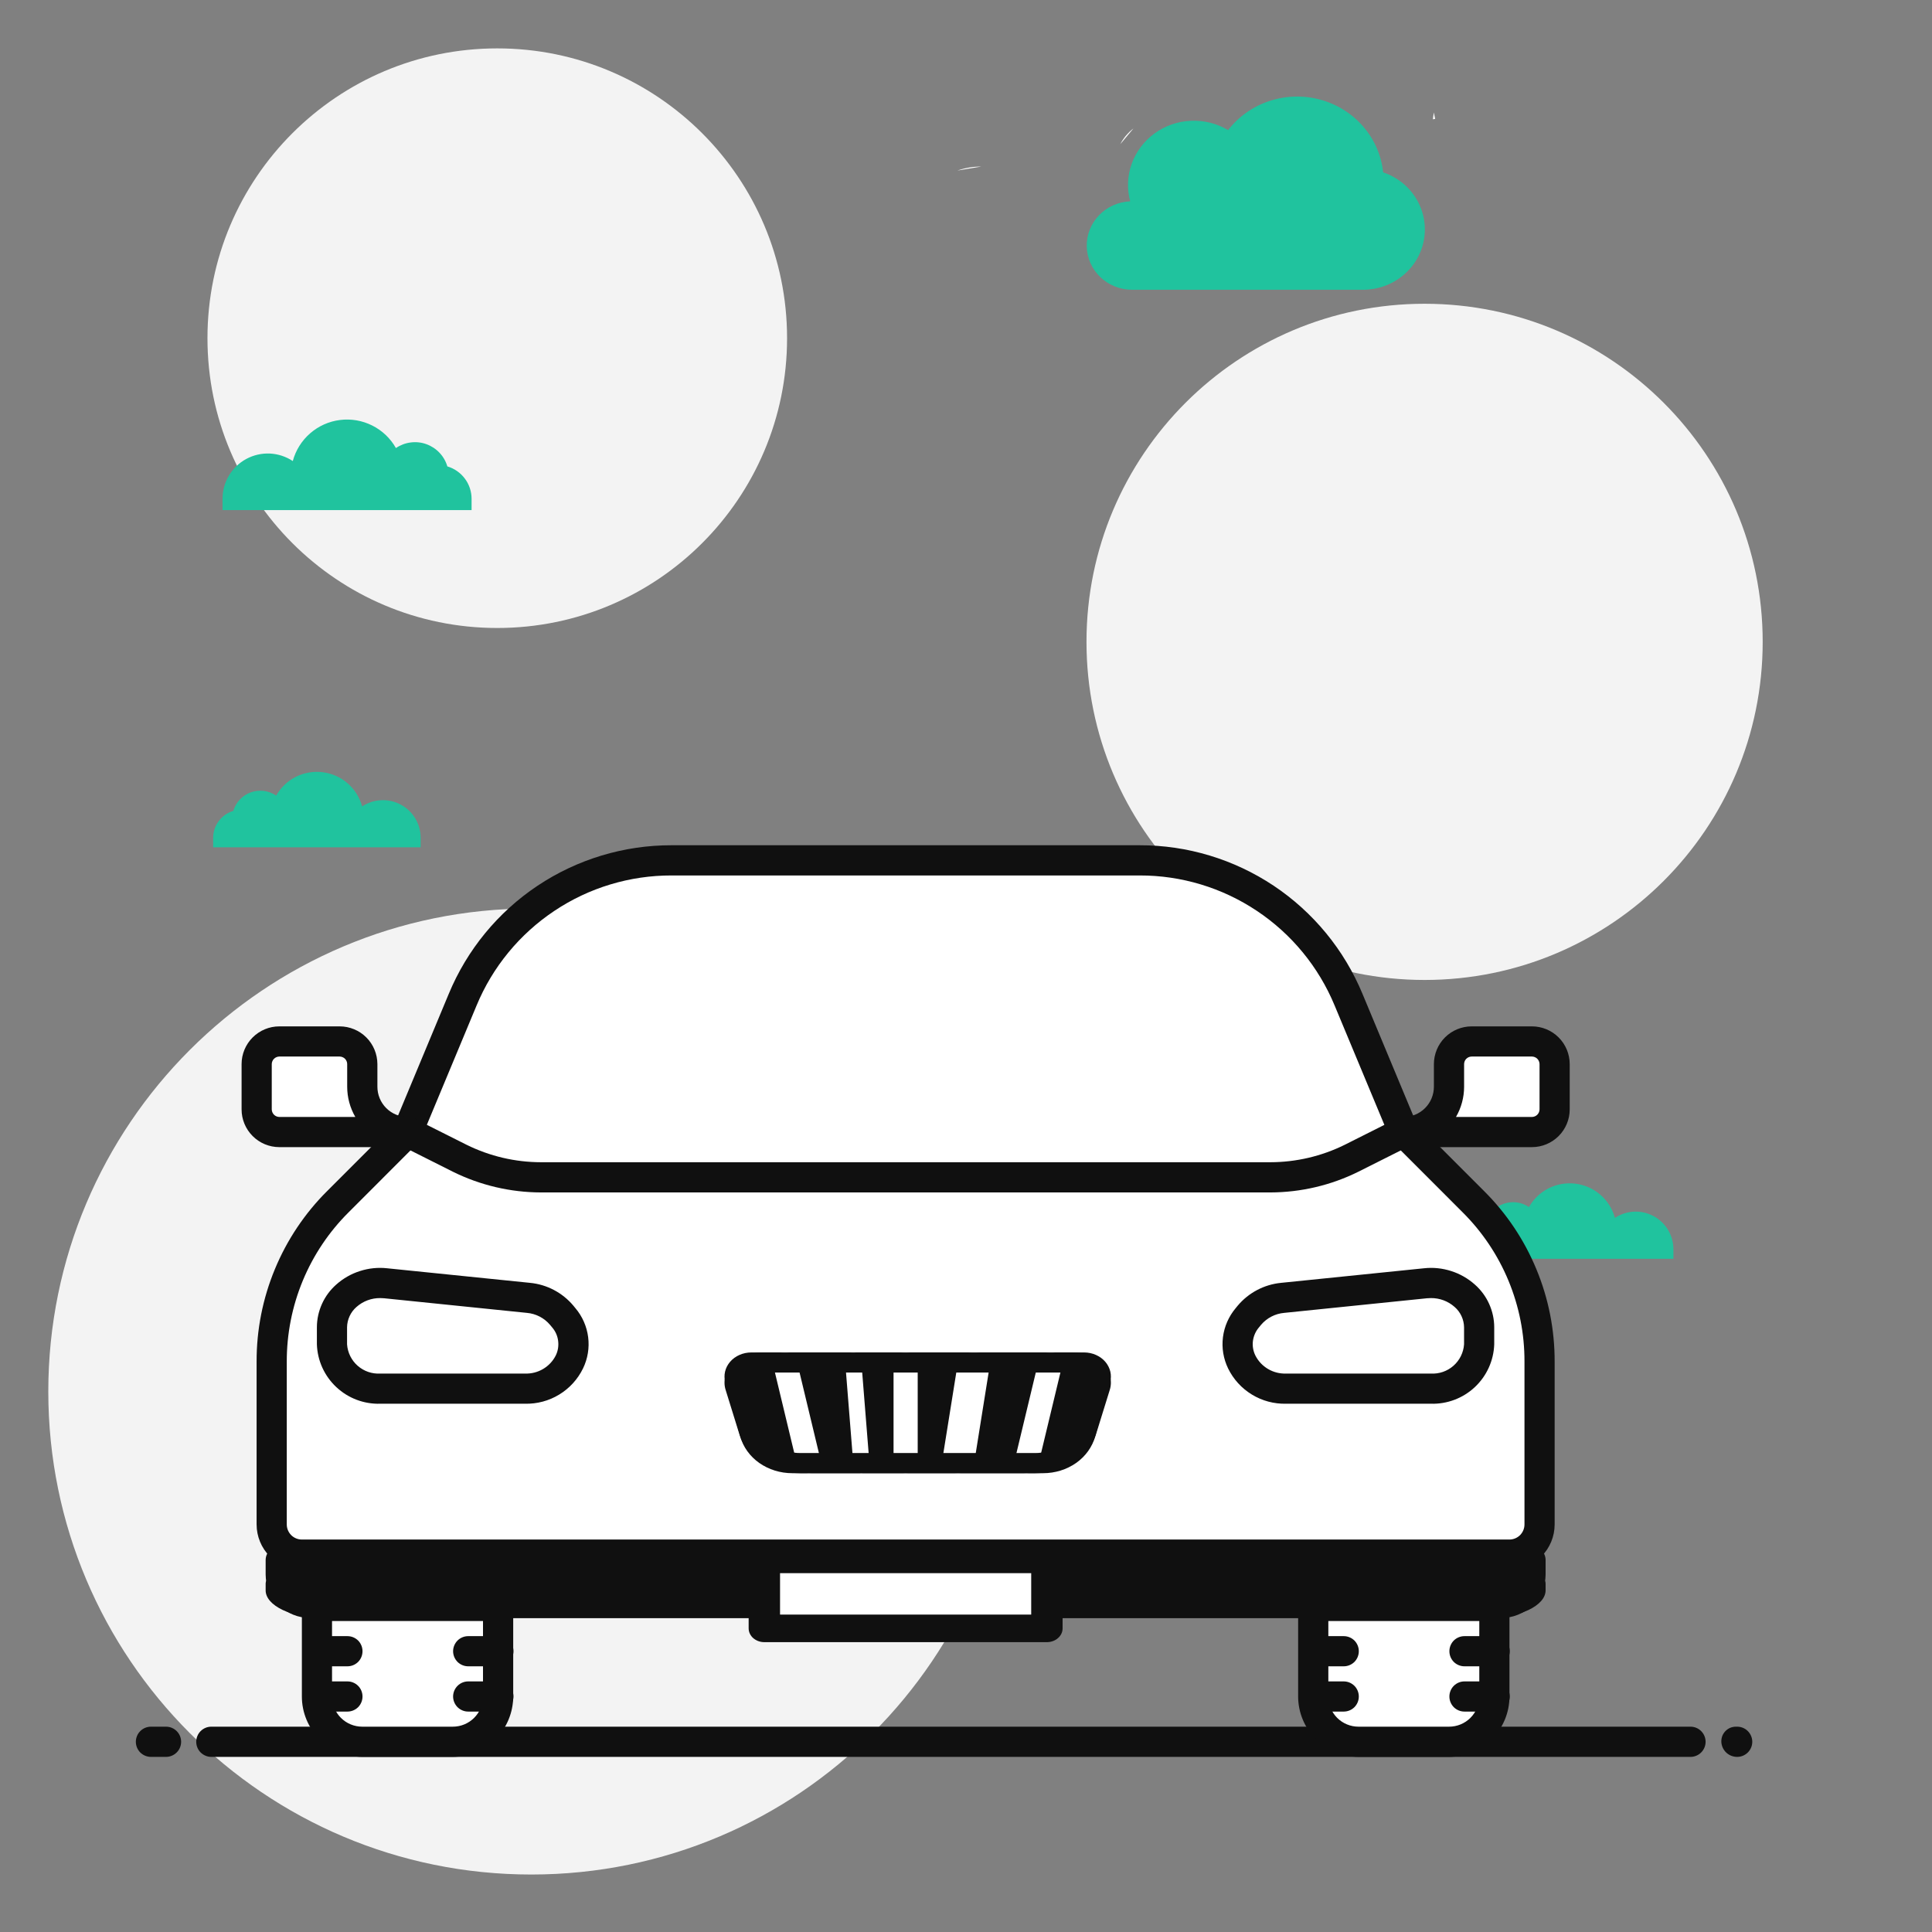 <svg width="44" height="44" viewBox="0 0 44 44" fill="none" xmlns="http://www.w3.org/2000/svg">
<rect x="0" y="0" width="44" height="44" fill="#808080" stroke="none"/>
<path d="M32.444 22.318C36.697 22.318 40.144 18.87 40.144 14.618C40.144 10.365 36.697 6.918 32.444 6.918C28.192 6.918 24.744 10.365 24.744 14.618C24.744 18.87 28.192 22.318 32.444 22.318Z" fill="#F3F3F3"/>
<path d="M11.325 14.302C14.97 14.302 17.925 11.347 17.925 7.702C17.925 4.056 14.97 1.102 11.325 1.102C7.68 1.102 4.725 4.056 4.725 7.702C4.725 11.347 7.68 14.302 11.325 14.302Z" fill="#F3F3F3"/>
<path d="M12.1 42.691C18.175 42.691 23.1 37.767 23.1 31.691C23.1 25.616 18.175 20.691 12.1 20.691C6.024 20.691 1.1 25.616 1.1 31.691C1.1 37.767 6.024 42.691 12.1 42.691Z" fill="#F3F3F3"/>
<path d="M38.5 40.012H4.812C4.721 40.012 4.634 39.975 4.569 39.911C4.505 39.847 4.469 39.759 4.469 39.668C4.469 39.577 4.505 39.489 4.569 39.425C4.634 39.36 4.721 39.324 4.812 39.324H38.5C38.591 39.324 38.679 39.36 38.743 39.425C38.807 39.489 38.844 39.577 38.844 39.668C38.844 39.759 38.807 39.847 38.743 39.911C38.679 39.975 38.591 40.012 38.5 40.012Z" fill="#101010"/>
<path d="M3.781 40.012H3.438C3.346 40.012 3.259 39.975 3.194 39.911C3.13 39.847 3.094 39.759 3.094 39.668C3.094 39.577 3.13 39.489 3.194 39.425C3.259 39.36 3.346 39.324 3.438 39.324H3.781C3.872 39.324 3.96 39.36 4.024 39.425C4.089 39.489 4.125 39.577 4.125 39.668C4.125 39.759 4.089 39.847 4.024 39.911C3.96 39.975 3.872 40.012 3.781 40.012Z" fill="#101010"/>
<path d="M39.563 40.012C39.47 40.012 39.38 39.977 39.313 39.913C39.246 39.849 39.206 39.761 39.202 39.668C39.201 39.624 39.208 39.58 39.223 39.538C39.239 39.497 39.263 39.459 39.293 39.427C39.324 39.395 39.36 39.369 39.401 39.351C39.442 39.334 39.485 39.325 39.53 39.324H39.563C39.654 39.324 39.742 39.36 39.806 39.425C39.87 39.489 39.907 39.577 39.907 39.668C39.907 39.759 39.87 39.847 39.806 39.911C39.742 39.975 39.654 40.012 39.563 40.012Z" fill="#101010"/>
<path d="M22.348 3.793C22.163 3.793 21.98 3.823 21.805 3.884L22.348 3.793Z" fill="white"/>
<path d="M27.59 3.885C27.414 3.824 27.229 3.793 27.042 3.793L27.59 3.885Z" fill="white"/>
<path d="M25.813 2.926C25.689 3.022 25.586 3.145 25.513 3.284L25.813 2.926Z" fill="white"/>
<path d="M25.739 4.585C25.663 4.303 25.675 4.005 25.774 3.729C25.873 3.454 26.054 3.214 26.293 3.039C26.533 2.865 26.821 2.764 27.119 2.751C27.418 2.737 27.714 2.811 27.969 2.963C28.208 2.655 28.536 2.424 28.911 2.3C29.285 2.177 29.69 2.166 30.071 2.27C30.452 2.374 30.792 2.587 31.047 2.883C31.302 3.178 31.46 3.541 31.5 3.925C31.815 4.031 32.082 4.243 32.252 4.522C32.422 4.802 32.486 5.131 32.431 5.452C32.376 5.773 32.206 6.064 31.951 6.274C31.697 6.484 31.375 6.599 31.042 6.599L25.783 6.599C25.513 6.599 25.253 6.496 25.06 6.312C24.867 6.127 24.756 5.877 24.75 5.613C24.744 5.349 24.845 5.094 25.03 4.902C25.215 4.71 25.469 4.596 25.739 4.585Z" fill="#20C39E"/>
<path d="M32.685 2.708C32.673 2.661 32.665 2.611 32.656 2.562C32.646 2.613 32.639 2.664 32.633 2.716C32.651 2.714 32.667 2.709 32.685 2.708Z" fill="white"/>
<path d="M10.188 10.622C10.154 10.506 10.093 10.399 10.009 10.311C9.926 10.223 9.823 10.156 9.709 10.115C9.595 10.074 9.473 10.061 9.352 10.077C9.232 10.092 9.117 10.136 9.017 10.204C8.892 9.983 8.704 9.804 8.477 9.691C8.251 9.577 7.995 9.533 7.743 9.565C7.492 9.596 7.255 9.702 7.063 9.869C6.872 10.035 6.734 10.255 6.668 10.5C6.512 10.397 6.332 10.338 6.146 10.329C5.96 10.321 5.775 10.363 5.611 10.451C5.447 10.539 5.31 10.67 5.214 10.83C5.119 10.99 5.068 11.173 5.068 11.359V11.617H10.74V11.359C10.74 11.194 10.686 11.032 10.586 10.899C10.487 10.767 10.348 10.669 10.188 10.622Z" fill="#20C39E"/>
<path d="M33.845 27.839C33.873 27.742 33.924 27.653 33.994 27.58C34.063 27.506 34.149 27.45 34.244 27.416C34.339 27.382 34.441 27.371 34.541 27.384C34.642 27.397 34.737 27.433 34.821 27.49C34.925 27.306 35.081 27.157 35.27 27.062C35.459 26.968 35.672 26.931 35.882 26.958C36.092 26.984 36.289 27.072 36.449 27.211C36.608 27.349 36.723 27.533 36.779 27.737C36.908 27.651 37.058 27.602 37.213 27.595C37.368 27.587 37.523 27.623 37.659 27.696C37.796 27.77 37.91 27.879 37.99 28.012C38.069 28.145 38.111 28.298 38.111 28.453V28.668H33.385V28.453C33.385 28.315 33.43 28.18 33.513 28.07C33.596 27.959 33.712 27.878 33.845 27.839Z" fill="#20C39E"/>
<path d="M5.313 18.468C5.342 18.371 5.393 18.282 5.462 18.209C5.532 18.135 5.618 18.079 5.713 18.045C5.808 18.011 5.91 18 6.01 18.013C6.11 18.026 6.206 18.062 6.29 18.119C6.394 17.935 6.55 17.786 6.739 17.691C6.928 17.597 7.141 17.56 7.351 17.587C7.561 17.613 7.758 17.701 7.918 17.84C8.077 17.979 8.192 18.162 8.247 18.366C8.377 18.28 8.527 18.231 8.682 18.224C8.837 18.216 8.991 18.252 9.128 18.325C9.265 18.398 9.379 18.508 9.459 18.641C9.538 18.774 9.58 18.927 9.58 19.082V19.297H4.854V19.082C4.854 18.944 4.899 18.809 4.982 18.699C5.064 18.588 5.181 18.507 5.313 18.468Z" fill="#20C39E"/>
<path d="M7.219 36.574V38.98C7.219 39.163 7.291 39.338 7.42 39.467C7.549 39.596 7.724 39.668 7.906 39.668H10.656C10.839 39.668 11.014 39.596 11.142 39.467C11.271 39.338 11.344 39.163 11.344 38.98V36.574H7.219Z" fill="white"/>
<path d="M7.913 37.949H7.226C7.134 37.949 7.047 37.913 6.983 37.849C6.918 37.784 6.882 37.697 6.882 37.605C6.882 37.514 6.918 37.427 6.983 37.362C7.047 37.298 7.134 37.262 7.226 37.262H7.913C8.004 37.262 8.091 37.298 8.156 37.362C8.22 37.427 8.256 37.514 8.256 37.605C8.256 37.697 8.22 37.784 8.156 37.849C8.091 37.913 8.004 37.949 7.913 37.949Z" fill="#101010"/>
<path d="M7.913 38.98H7.226C7.134 38.98 7.047 38.944 6.983 38.88C6.918 38.815 6.882 38.728 6.882 38.637C6.882 38.546 6.918 38.458 6.983 38.394C7.047 38.329 7.134 38.293 7.226 38.293H7.913C8.004 38.293 8.091 38.329 8.156 38.394C8.22 38.458 8.256 38.546 8.256 38.637C8.256 38.728 8.22 38.815 8.156 38.88C8.091 38.944 8.004 38.98 7.913 38.98Z" fill="#101010"/>
<path d="M11.35 38.98H10.663C10.572 38.98 10.485 38.944 10.42 38.88C10.356 38.815 10.319 38.728 10.319 38.637C10.319 38.546 10.356 38.458 10.42 38.394C10.485 38.329 10.572 38.293 10.663 38.293H11.35C11.441 38.293 11.529 38.329 11.593 38.394C11.658 38.458 11.694 38.546 11.694 38.637C11.694 38.728 11.658 38.815 11.593 38.88C11.529 38.944 11.441 38.98 11.35 38.98Z" fill="#101010"/>
<path d="M11.35 37.949H10.663C10.572 37.949 10.485 37.913 10.42 37.849C10.356 37.784 10.319 37.697 10.319 37.605C10.319 37.514 10.356 37.427 10.42 37.362C10.485 37.298 10.572 37.262 10.663 37.262H11.35C11.441 37.262 11.529 37.298 11.593 37.362C11.658 37.427 11.694 37.514 11.694 37.605C11.694 37.697 11.658 37.784 11.593 37.849C11.529 37.913 11.441 37.949 11.35 37.949Z" fill="#101010"/>
<path d="M10.312 40.012H8.25C7.885 40.011 7.536 39.866 7.278 39.609C7.02 39.351 6.875 39.001 6.875 38.637V36.574C6.875 36.529 6.884 36.484 6.901 36.443C6.918 36.401 6.944 36.363 6.976 36.331C7.008 36.299 7.045 36.274 7.087 36.257C7.129 36.239 7.174 36.23 7.219 36.23H11.344C11.389 36.23 11.434 36.239 11.475 36.257C11.517 36.274 11.555 36.299 11.587 36.331C11.619 36.363 11.644 36.401 11.661 36.443C11.679 36.484 11.688 36.529 11.688 36.574V38.637C11.687 39.001 11.542 39.351 11.284 39.609C11.027 39.866 10.677 40.011 10.312 40.012ZM7.562 36.918V38.637C7.563 38.819 7.635 38.994 7.764 39.123C7.893 39.252 8.068 39.324 8.25 39.324H10.312C10.495 39.324 10.669 39.252 10.798 39.123C10.927 38.994 11 38.819 11 38.637V36.918H7.562Z" fill="#101010"/>
<path d="M29.908 36.574V38.98C29.908 39.163 29.981 39.338 30.11 39.467C30.238 39.596 30.413 39.668 30.596 39.668H33.346C33.528 39.668 33.703 39.596 33.832 39.467C33.961 39.338 34.033 39.163 34.033 38.98V36.574H29.908Z" fill="white"/>
<path d="M30.602 37.949H29.915C29.824 37.949 29.736 37.913 29.672 37.849C29.608 37.784 29.571 37.697 29.571 37.605C29.571 37.514 29.608 37.427 29.672 37.362C29.736 37.298 29.824 37.262 29.915 37.262H30.602C30.694 37.262 30.781 37.298 30.846 37.362C30.91 37.427 30.946 37.514 30.946 37.605C30.946 37.697 30.91 37.784 30.846 37.849C30.781 37.913 30.694 37.949 30.602 37.949Z" fill="#101010"/>
<path d="M30.602 38.98H29.915C29.824 38.98 29.736 38.944 29.672 38.88C29.608 38.815 29.571 38.728 29.571 38.637C29.571 38.546 29.608 38.458 29.672 38.394C29.736 38.329 29.824 38.293 29.915 38.293H30.602C30.694 38.293 30.781 38.329 30.846 38.394C30.91 38.458 30.946 38.546 30.946 38.637C30.946 38.728 30.91 38.815 30.846 38.88C30.781 38.944 30.694 38.98 30.602 38.98Z" fill="#101010"/>
<path d="M34.04 38.98H33.352C33.261 38.98 33.174 38.944 33.109 38.88C33.045 38.815 33.009 38.728 33.009 38.637C33.009 38.546 33.045 38.458 33.109 38.394C33.174 38.329 33.261 38.293 33.352 38.293H34.04C34.131 38.293 34.219 38.329 34.283 38.394C34.348 38.458 34.384 38.546 34.384 38.637C34.384 38.728 34.348 38.815 34.283 38.88C34.219 38.944 34.131 38.98 34.04 38.98Z" fill="#101010"/>
<path d="M34.04 37.949H33.352C33.261 37.949 33.174 37.913 33.109 37.849C33.045 37.784 33.009 37.697 33.009 37.605C33.009 37.514 33.045 37.427 33.109 37.362C33.174 37.298 33.261 37.262 33.352 37.262H34.04C34.131 37.262 34.219 37.298 34.283 37.362C34.348 37.427 34.384 37.514 34.384 37.605C34.384 37.697 34.348 37.784 34.283 37.849C34.219 37.913 34.131 37.949 34.04 37.949Z" fill="#101010"/>
<path d="M33.002 40.012H30.939C30.575 40.011 30.225 39.866 29.968 39.609C29.71 39.351 29.565 39.001 29.564 38.637V36.574C29.564 36.529 29.573 36.484 29.591 36.443C29.608 36.401 29.633 36.363 29.665 36.331C29.697 36.299 29.735 36.274 29.777 36.257C29.818 36.239 29.863 36.23 29.908 36.23H34.033C34.078 36.23 34.123 36.239 34.165 36.257C34.206 36.274 34.244 36.299 34.276 36.331C34.308 36.363 34.334 36.401 34.351 36.443C34.368 36.484 34.377 36.529 34.377 36.574V38.637C34.377 39.001 34.232 39.351 33.974 39.609C33.716 39.866 33.367 40.011 33.002 40.012ZM30.252 36.918V38.637C30.252 38.819 30.325 38.994 30.453 39.123C30.582 39.252 30.757 39.324 30.939 39.324H33.002C33.184 39.324 33.359 39.252 33.488 39.123C33.617 38.994 33.689 38.819 33.69 38.637V36.918H30.252Z" fill="#101010"/>
<path d="M30.711 22.765L31.969 25.781L30.778 26.379C30.204 26.664 29.572 26.812 28.932 26.812H12.318C11.678 26.812 11.046 26.664 10.472 26.379L9.281 25.781L10.539 22.765C10.931 21.826 11.592 21.023 12.439 20.459C13.286 19.895 14.281 19.594 15.299 19.594H25.951C26.969 19.594 27.964 19.895 28.811 20.459C29.658 21.023 30.319 21.826 30.711 22.765Z" fill="white"/>
<path d="M35.062 31.01V34.719C35.062 34.901 34.99 35.076 34.861 35.205C34.732 35.334 34.557 35.406 34.375 35.406H6.875C6.693 35.406 6.518 35.334 6.389 35.205C6.26 35.076 6.188 34.901 6.188 34.719V31.01C6.187 30.333 6.321 29.662 6.58 29.037C6.839 28.411 7.219 27.843 7.698 27.364L9.281 25.781L10.472 26.379C11.046 26.664 11.678 26.812 12.318 26.812H28.932C29.572 26.812 30.204 26.664 30.778 26.379L31.969 25.781L33.552 27.364C34.031 27.843 34.411 28.411 34.67 29.037C34.929 29.662 35.063 30.333 35.062 31.01Z" fill="white"/>
<path d="M34.375 35.75H6.875C6.602 35.75 6.339 35.641 6.146 35.448C5.953 35.254 5.844 34.992 5.844 34.719V31.011C5.842 30.288 5.983 29.573 6.26 28.905C6.536 28.237 6.942 27.631 7.454 27.122L9.038 25.538C9.07 25.506 9.108 25.481 9.15 25.464C9.191 25.446 9.236 25.438 9.281 25.438C9.326 25.438 9.371 25.446 9.413 25.464C9.455 25.481 9.492 25.506 9.524 25.538C9.556 25.57 9.582 25.608 9.599 25.65C9.616 25.691 9.625 25.736 9.625 25.781C9.625 25.826 9.616 25.871 9.599 25.913C9.582 25.954 9.556 25.992 9.524 26.024L7.941 27.608C7.492 28.054 7.137 28.584 6.895 29.168C6.653 29.752 6.53 30.379 6.531 31.011V34.719C6.531 34.81 6.568 34.897 6.632 34.962C6.697 35.026 6.784 35.062 6.875 35.062H34.375C34.466 35.062 34.553 35.026 34.618 34.962C34.682 34.897 34.719 34.81 34.719 34.719V31.011C34.721 30.378 34.597 29.752 34.355 29.168C34.113 28.584 33.758 28.054 33.309 27.608L31.726 26.024C31.661 25.96 31.625 25.872 31.625 25.781C31.625 25.69 31.661 25.603 31.726 25.538C31.79 25.474 31.878 25.438 31.969 25.438C32.06 25.438 32.147 25.474 32.212 25.538L33.795 27.122C34.308 27.631 34.714 28.237 34.99 28.905C35.267 29.572 35.408 30.288 35.406 31.011V34.719C35.406 34.992 35.297 35.254 35.104 35.448C34.911 35.641 34.648 35.75 34.375 35.75Z" fill="#101010"/>
<path d="M31.969 26.125C31.901 26.125 31.834 26.105 31.778 26.067C31.722 26.03 31.677 25.976 31.651 25.913L30.395 22.899C30.031 22.021 29.415 21.271 28.624 20.744C27.833 20.216 26.904 19.936 25.953 19.938H15.296C14.346 19.936 13.416 20.216 12.626 20.744C11.835 21.271 11.218 22.021 10.854 22.899L9.598 25.913C9.563 25.998 9.496 26.064 9.412 26.099C9.328 26.134 9.233 26.134 9.149 26.099C9.065 26.063 8.998 25.996 8.963 25.912C8.929 25.828 8.929 25.733 8.964 25.649L10.22 22.635C10.636 21.631 11.34 20.774 12.244 20.171C13.148 19.569 14.21 19.248 15.296 19.25H25.953C27.039 19.248 28.102 19.569 29.006 20.171C29.909 20.774 30.614 21.631 31.03 22.635L32.286 25.649C32.308 25.701 32.316 25.758 32.311 25.814C32.305 25.871 32.286 25.925 32.255 25.972C32.223 26.019 32.181 26.058 32.131 26.084C32.081 26.111 32.025 26.125 31.969 26.125L31.969 26.125Z" fill="#101010"/>
<path d="M28.932 27.157H12.319C11.626 27.155 10.942 26.995 10.32 26.688L9.128 26.089C9.087 26.069 9.051 26.041 9.022 26.006C8.992 25.972 8.969 25.933 8.955 25.89C8.941 25.847 8.935 25.802 8.938 25.756C8.942 25.711 8.954 25.667 8.974 25.627C8.994 25.587 9.022 25.551 9.056 25.521C9.091 25.492 9.13 25.469 9.173 25.455C9.216 25.441 9.261 25.435 9.307 25.438C9.352 25.442 9.396 25.454 9.436 25.474L10.627 26.072C11.153 26.332 11.732 26.468 12.319 26.469H28.932C29.519 26.468 30.099 26.332 30.625 26.072L31.815 25.474C31.856 25.454 31.899 25.442 31.945 25.438C31.99 25.435 32.035 25.441 32.078 25.455C32.121 25.469 32.16 25.492 32.195 25.521C32.229 25.551 32.257 25.587 32.277 25.627C32.297 25.667 32.309 25.711 32.313 25.756C32.316 25.802 32.31 25.847 32.296 25.89C32.282 25.933 32.259 25.972 32.23 26.006C32.2 26.041 32.164 26.069 32.123 26.089L30.932 26.687C30.31 26.995 29.626 27.155 28.932 27.157Z" fill="#101010"/>
<path d="M29.287 31.626H32.586C32.866 31.637 33.138 31.537 33.344 31.348C33.55 31.159 33.673 30.896 33.685 30.616V30.23C33.678 30.081 33.639 29.936 33.573 29.803C33.506 29.67 33.412 29.552 33.297 29.458C33.182 29.364 33.048 29.294 32.905 29.254C32.762 29.214 32.612 29.205 32.465 29.226L29.21 29.558C28.915 29.585 28.642 29.728 28.452 29.956L28.407 30.01C27.864 30.676 28.381 31.626 29.287 31.626Z" fill="white"/>
<path d="M32.587 31.969H29.288C29.014 31.975 28.745 31.903 28.511 31.76C28.277 31.618 28.089 31.411 27.969 31.165C27.862 30.944 27.821 30.697 27.852 30.453C27.883 30.209 27.984 29.98 28.142 29.792L28.186 29.738C28.435 29.441 28.791 29.253 29.176 29.216L32.431 28.884C32.639 28.861 32.849 28.883 33.049 28.947C33.248 29.01 33.432 29.115 33.589 29.255C33.727 29.377 33.838 29.526 33.914 29.695C33.99 29.863 34.03 30.045 34.03 30.229V30.616C34.018 30.986 33.859 31.337 33.588 31.591C33.318 31.844 32.958 31.98 32.587 31.969ZM32.588 29.563C32.559 29.563 32.529 29.565 32.5 29.567L29.246 29.9C29.041 29.918 28.852 30.016 28.719 30.173L28.675 30.227C28.599 30.314 28.551 30.422 28.535 30.536C28.52 30.65 28.539 30.767 28.59 30.87C28.655 30.999 28.755 31.105 28.879 31.178C29.003 31.251 29.145 31.287 29.288 31.282H32.587C32.775 31.293 32.96 31.229 33.102 31.104C33.243 30.98 33.33 30.804 33.343 30.616V30.229C33.342 30.141 33.322 30.054 33.285 29.974C33.248 29.894 33.195 29.823 33.128 29.765C32.979 29.633 32.787 29.561 32.588 29.563Z" fill="#101010"/>
<path d="M11.959 31.626H8.66C8.381 31.637 8.108 31.537 7.902 31.348C7.696 31.159 7.573 30.896 7.561 30.616V30.23C7.568 30.081 7.607 29.936 7.674 29.803C7.741 29.67 7.834 29.552 7.949 29.458C8.064 29.364 8.198 29.294 8.341 29.254C8.484 29.214 8.634 29.205 8.782 29.226L12.036 29.558C12.331 29.585 12.604 29.728 12.794 29.956L12.839 30.01C13.382 30.676 12.865 31.626 11.959 31.626Z" fill="white"/>
<path d="M11.959 31.969H8.66C8.289 31.98 7.929 31.844 7.659 31.59C7.388 31.337 7.229 30.986 7.217 30.616V30.229C7.217 30.045 7.257 29.863 7.333 29.695C7.409 29.526 7.52 29.377 7.658 29.255C7.815 29.115 7.999 29.01 8.198 28.947C8.397 28.883 8.608 28.861 8.816 28.884L12.071 29.216C12.456 29.253 12.812 29.441 13.06 29.738L13.104 29.792C13.263 29.979 13.364 30.209 13.395 30.453C13.426 30.697 13.385 30.944 13.278 31.165C13.158 31.411 12.97 31.618 12.736 31.76C12.502 31.903 12.232 31.975 11.959 31.969ZM8.659 29.563C8.46 29.561 8.268 29.633 8.119 29.765C8.052 29.823 7.999 29.894 7.962 29.974C7.925 30.054 7.905 30.141 7.904 30.229V30.616C7.917 30.804 8.004 30.98 8.145 31.104C8.287 31.229 8.472 31.293 8.66 31.282H11.959C12.102 31.287 12.244 31.251 12.368 31.178C12.492 31.105 12.592 30.999 12.657 30.87C12.708 30.767 12.726 30.651 12.711 30.536C12.697 30.422 12.648 30.314 12.572 30.227L12.528 30.174C12.396 30.017 12.206 29.918 12.001 29.9L8.747 29.567C8.717 29.565 8.688 29.563 8.659 29.563H8.659Z" fill="#101010"/>
<path d="M8.251 24.75V24.234C8.251 24.167 8.237 24.1 8.212 24.037C8.186 23.974 8.148 23.918 8.1 23.87C8.052 23.822 7.995 23.784 7.932 23.758C7.87 23.732 7.803 23.719 7.735 23.719H6.361C6.225 23.719 6.093 23.773 5.997 23.87C5.9 23.966 5.846 24.098 5.846 24.234V25.266C5.846 25.402 5.9 25.534 5.997 25.63C6.093 25.727 6.225 25.781 6.361 25.781H9.282C9.009 25.781 8.746 25.673 8.553 25.479C8.359 25.286 8.251 25.023 8.251 24.75Z" fill="white"/>
<path d="M33 24.75V24.234C33 24.098 33.054 23.966 33.151 23.87C33.248 23.773 33.379 23.719 33.516 23.719H34.89C34.958 23.719 35.025 23.732 35.087 23.758C35.15 23.784 35.207 23.822 35.255 23.87C35.302 23.918 35.34 23.974 35.366 24.037C35.392 24.1 35.406 24.167 35.406 24.234V25.266C35.406 25.402 35.351 25.534 35.255 25.63C35.158 25.727 35.027 25.781 34.89 25.781H31.969C32.242 25.781 32.505 25.673 32.698 25.479C32.891 25.286 33 25.023 33 24.75Z" fill="white"/>
<path d="M9.282 26.125H6.361C6.133 26.125 5.915 26.034 5.754 25.873C5.593 25.712 5.502 25.494 5.502 25.266V24.234C5.502 24.006 5.593 23.788 5.754 23.627C5.915 23.466 6.133 23.375 6.361 23.375H7.735C7.963 23.375 8.182 23.466 8.343 23.627C8.504 23.788 8.594 24.006 8.595 24.234V24.75C8.595 24.932 8.667 25.107 8.796 25.236C8.925 25.365 9.1 25.437 9.282 25.438C9.373 25.438 9.461 25.474 9.525 25.538C9.59 25.603 9.626 25.69 9.626 25.781C9.626 25.872 9.59 25.96 9.525 26.024C9.461 26.089 9.373 26.125 9.282 26.125ZM6.361 24.062C6.316 24.063 6.272 24.081 6.24 24.113C6.208 24.145 6.19 24.189 6.189 24.234V25.266C6.19 25.311 6.208 25.355 6.24 25.387C6.272 25.419 6.316 25.437 6.361 25.438H8.092C7.971 25.229 7.907 24.991 7.907 24.75V24.234C7.907 24.189 7.889 24.145 7.857 24.113C7.825 24.081 7.781 24.063 7.735 24.062H6.361Z" fill="#101010"/>
<path d="M34.89 26.125H31.969C31.878 26.125 31.79 26.089 31.726 26.024C31.661 25.96 31.625 25.872 31.625 25.781C31.625 25.69 31.661 25.603 31.726 25.538C31.79 25.474 31.878 25.438 31.969 25.438C32.151 25.437 32.326 25.365 32.455 25.236C32.584 25.107 32.656 24.932 32.656 24.75V24.234C32.657 24.006 32.747 23.788 32.908 23.627C33.069 23.466 33.288 23.375 33.516 23.375H34.89C35.117 23.375 35.336 23.466 35.497 23.627C35.658 23.788 35.749 24.006 35.749 24.234V25.266C35.749 25.494 35.658 25.712 35.497 25.873C35.336 26.034 35.117 26.125 34.89 26.125ZM33.159 25.438H34.89C34.935 25.437 34.979 25.419 35.011 25.387C35.043 25.355 35.061 25.311 35.062 25.266V24.234C35.061 24.189 35.043 24.145 35.011 24.113C34.979 24.081 34.935 24.063 34.89 24.062H33.516C33.47 24.063 33.426 24.081 33.394 24.113C33.362 24.145 33.344 24.189 33.344 24.234V24.75C33.344 24.991 33.28 25.229 33.159 25.438H33.159Z" fill="#101010"/>
<path d="M34.183 36.849H7.067C6.797 36.849 6.538 36.745 6.348 36.559C6.157 36.374 6.05 36.122 6.05 35.859V35.529C6.05 35.442 6.086 35.358 6.149 35.296C6.213 35.234 6.299 35.199 6.389 35.199H34.861C34.951 35.199 35.037 35.234 35.1 35.296C35.164 35.358 35.2 35.442 35.2 35.529V35.859C35.2 35.989 35.173 36.118 35.122 36.238C35.071 36.358 34.996 36.467 34.902 36.559C34.808 36.651 34.696 36.724 34.572 36.774C34.449 36.824 34.316 36.849 34.183 36.849Z" fill="#101010"/>
<path d="M33.875 36.85H7.375C7.024 36.85 6.687 36.783 6.438 36.666C6.19 36.548 6.05 36.388 6.05 36.221V36.064C6.05 35.981 6.12 35.901 6.244 35.842C6.368 35.783 6.537 35.75 6.712 35.75H34.537C34.713 35.75 34.881 35.783 35.005 35.842C35.13 35.901 35.2 35.981 35.2 36.064V36.221C35.199 36.388 35.06 36.548 34.811 36.666C34.563 36.783 34.226 36.85 33.875 36.85ZM6.712 36.064V36.221C6.713 36.305 6.782 36.385 6.907 36.444C7.031 36.502 7.199 36.536 7.375 36.536H33.875C34.05 36.536 34.219 36.502 34.343 36.444C34.467 36.385 34.537 36.305 34.537 36.221V36.064H6.712Z" fill="#101010"/>
<path d="M23.719 35.406H17.531V37.125H23.719V35.406Z" fill="white"/>
<path d="M23.842 37.399H17.407C17.36 37.399 17.314 37.391 17.27 37.375C17.227 37.359 17.188 37.336 17.154 37.307C17.121 37.278 17.095 37.243 17.077 37.205C17.059 37.167 17.05 37.126 17.05 37.085V35.514C17.05 35.472 17.059 35.431 17.077 35.393C17.095 35.355 17.121 35.32 17.154 35.291C17.188 35.262 17.227 35.239 17.27 35.223C17.314 35.207 17.36 35.199 17.407 35.199H23.842C23.889 35.199 23.936 35.207 23.979 35.223C24.023 35.239 24.062 35.262 24.095 35.291C24.128 35.32 24.155 35.355 24.173 35.393C24.191 35.431 24.2 35.472 24.2 35.514V37.085C24.2 37.126 24.191 37.167 24.173 37.205C24.155 37.243 24.128 37.278 24.095 37.307C24.062 37.336 24.023 37.359 23.979 37.375C23.936 37.391 23.889 37.399 23.842 37.399ZM17.765 36.771H23.485V35.828H17.765V36.771Z" fill="#101010"/>
<path d="M23.758 33.551H18.043C17.771 33.551 17.507 33.469 17.292 33.318C17.078 33.167 16.926 32.956 16.86 32.718L16.518 31.484C16.496 31.403 16.494 31.319 16.513 31.237C16.532 31.155 16.572 31.078 16.629 31.012C16.686 30.946 16.759 30.893 16.842 30.857C16.925 30.82 17.017 30.801 17.11 30.801H24.691C24.783 30.801 24.875 30.82 24.958 30.857C25.041 30.893 25.114 30.946 25.171 31.012C25.228 31.078 25.267 31.155 25.287 31.237C25.306 31.319 25.304 31.403 25.282 31.484L24.94 32.718C24.874 32.956 24.722 33.167 24.508 33.318C24.293 33.469 24.029 33.551 23.758 33.551Z" fill="#101010"/>
<path d="M20.625 33.551C20.588 33.551 20.553 33.545 20.519 33.533C20.486 33.522 20.456 33.505 20.43 33.483C20.405 33.462 20.384 33.437 20.37 33.409C20.357 33.381 20.35 33.351 20.35 33.321V31.031C20.35 30.97 20.379 30.911 20.43 30.868C20.482 30.825 20.552 30.801 20.625 30.801C20.698 30.801 20.767 30.825 20.819 30.868C20.871 30.911 20.9 30.97 20.9 31.031V33.321C20.9 33.351 20.892 33.381 20.879 33.409C20.865 33.437 20.845 33.462 20.819 33.483C20.794 33.505 20.763 33.522 20.73 33.533C20.697 33.545 20.661 33.551 20.625 33.551Z" fill="white"/>
<path d="M19.616 33.551C19.571 33.551 19.527 33.529 19.494 33.491C19.46 33.453 19.439 33.401 19.434 33.344L19.251 31.054C19.248 31.024 19.251 30.994 19.258 30.965C19.265 30.936 19.276 30.909 19.291 30.885C19.307 30.862 19.325 30.842 19.347 30.828C19.368 30.814 19.391 30.805 19.415 30.802C19.439 30.799 19.463 30.802 19.486 30.811C19.509 30.819 19.531 30.834 19.549 30.853C19.568 30.872 19.584 30.896 19.595 30.922C19.606 30.949 19.613 30.978 19.616 31.008L19.799 33.298C19.802 33.33 19.799 33.362 19.791 33.393C19.783 33.423 19.77 33.452 19.753 33.475C19.735 33.499 19.714 33.518 19.691 33.531C19.668 33.544 19.642 33.551 19.616 33.551Z" fill="white"/>
<path d="M18.424 33.551C18.361 33.551 18.299 33.532 18.25 33.499C18.201 33.465 18.168 33.418 18.155 33.366L17.605 31.076C17.598 31.046 17.598 31.016 17.605 30.986C17.612 30.956 17.626 30.928 17.646 30.903C17.666 30.878 17.691 30.857 17.721 30.84C17.751 30.823 17.785 30.811 17.82 30.805C17.856 30.799 17.892 30.799 17.928 30.805C17.963 30.811 17.997 30.823 18.027 30.839C18.057 30.856 18.083 30.878 18.103 30.903C18.123 30.928 18.137 30.956 18.144 30.985L18.694 33.276C18.709 33.336 18.694 33.398 18.654 33.448C18.613 33.499 18.55 33.534 18.479 33.546C18.461 33.549 18.443 33.551 18.424 33.551Z" fill="white"/>
<path d="M21.817 33.551C21.766 33.551 21.715 33.544 21.668 33.531C21.622 33.518 21.579 33.499 21.545 33.475C21.511 33.452 21.485 33.423 21.468 33.393C21.453 33.362 21.447 33.33 21.452 33.298L21.819 31.008C21.823 30.978 21.837 30.949 21.86 30.922C21.883 30.896 21.914 30.872 21.951 30.853C21.988 30.834 22.031 30.819 22.078 30.811C22.124 30.802 22.172 30.799 22.22 30.802C22.268 30.805 22.315 30.814 22.357 30.828C22.399 30.842 22.437 30.862 22.468 30.885C22.498 30.909 22.521 30.936 22.535 30.965C22.549 30.994 22.553 31.024 22.548 31.054L22.182 33.344C22.173 33.401 22.13 33.453 22.063 33.491C21.996 33.529 21.908 33.551 21.817 33.551Z" fill="white"/>
<path d="M23.375 33.551C23.357 33.551 23.338 33.549 23.32 33.546C23.249 33.534 23.186 33.499 23.146 33.448C23.105 33.398 23.091 33.336 23.105 33.276L23.655 30.985C23.662 30.956 23.676 30.928 23.696 30.903C23.716 30.878 23.742 30.856 23.772 30.839C23.802 30.823 23.836 30.811 23.872 30.805C23.907 30.799 23.943 30.799 23.979 30.805C24.014 30.811 24.048 30.823 24.078 30.84C24.108 30.857 24.134 30.878 24.154 30.903C24.174 30.928 24.187 30.956 24.194 30.986C24.201 31.016 24.201 31.046 24.194 31.076L23.644 33.366C23.632 33.418 23.598 33.465 23.549 33.499C23.5 33.532 23.438 33.551 23.375 33.551Z" fill="white"/>
<path d="M23.573 33.551H18.228C17.91 33.551 17.601 33.466 17.35 33.309C17.1 33.151 16.922 32.931 16.845 32.683L16.526 31.655C16.494 31.554 16.492 31.448 16.519 31.346C16.546 31.244 16.601 31.148 16.681 31.065C16.761 30.983 16.863 30.916 16.98 30.87C17.097 30.825 17.225 30.801 17.355 30.801H24.445C24.575 30.801 24.703 30.825 24.82 30.87C24.937 30.916 25.039 30.983 25.119 31.065C25.199 31.148 25.255 31.244 25.281 31.346C25.308 31.448 25.306 31.554 25.274 31.655L24.955 32.683C24.878 32.931 24.7 33.151 24.45 33.308C24.199 33.466 23.891 33.551 23.573 33.551ZM17.355 31.259C17.312 31.259 17.269 31.267 17.23 31.282C17.191 31.298 17.157 31.32 17.13 31.347C17.104 31.375 17.085 31.407 17.076 31.441C17.067 31.475 17.068 31.51 17.078 31.544L17.398 32.572C17.444 32.721 17.551 32.853 17.701 32.947C17.852 33.041 18.037 33.093 18.228 33.092H23.573C23.763 33.093 23.949 33.041 24.099 32.947C24.249 32.853 24.356 32.721 24.402 32.572L24.722 31.544C24.732 31.51 24.733 31.475 24.724 31.441C24.715 31.407 24.696 31.375 24.67 31.347C24.643 31.32 24.609 31.298 24.57 31.282C24.531 31.267 24.489 31.259 24.445 31.259H17.355Z" fill="#101010"/>
</svg>

